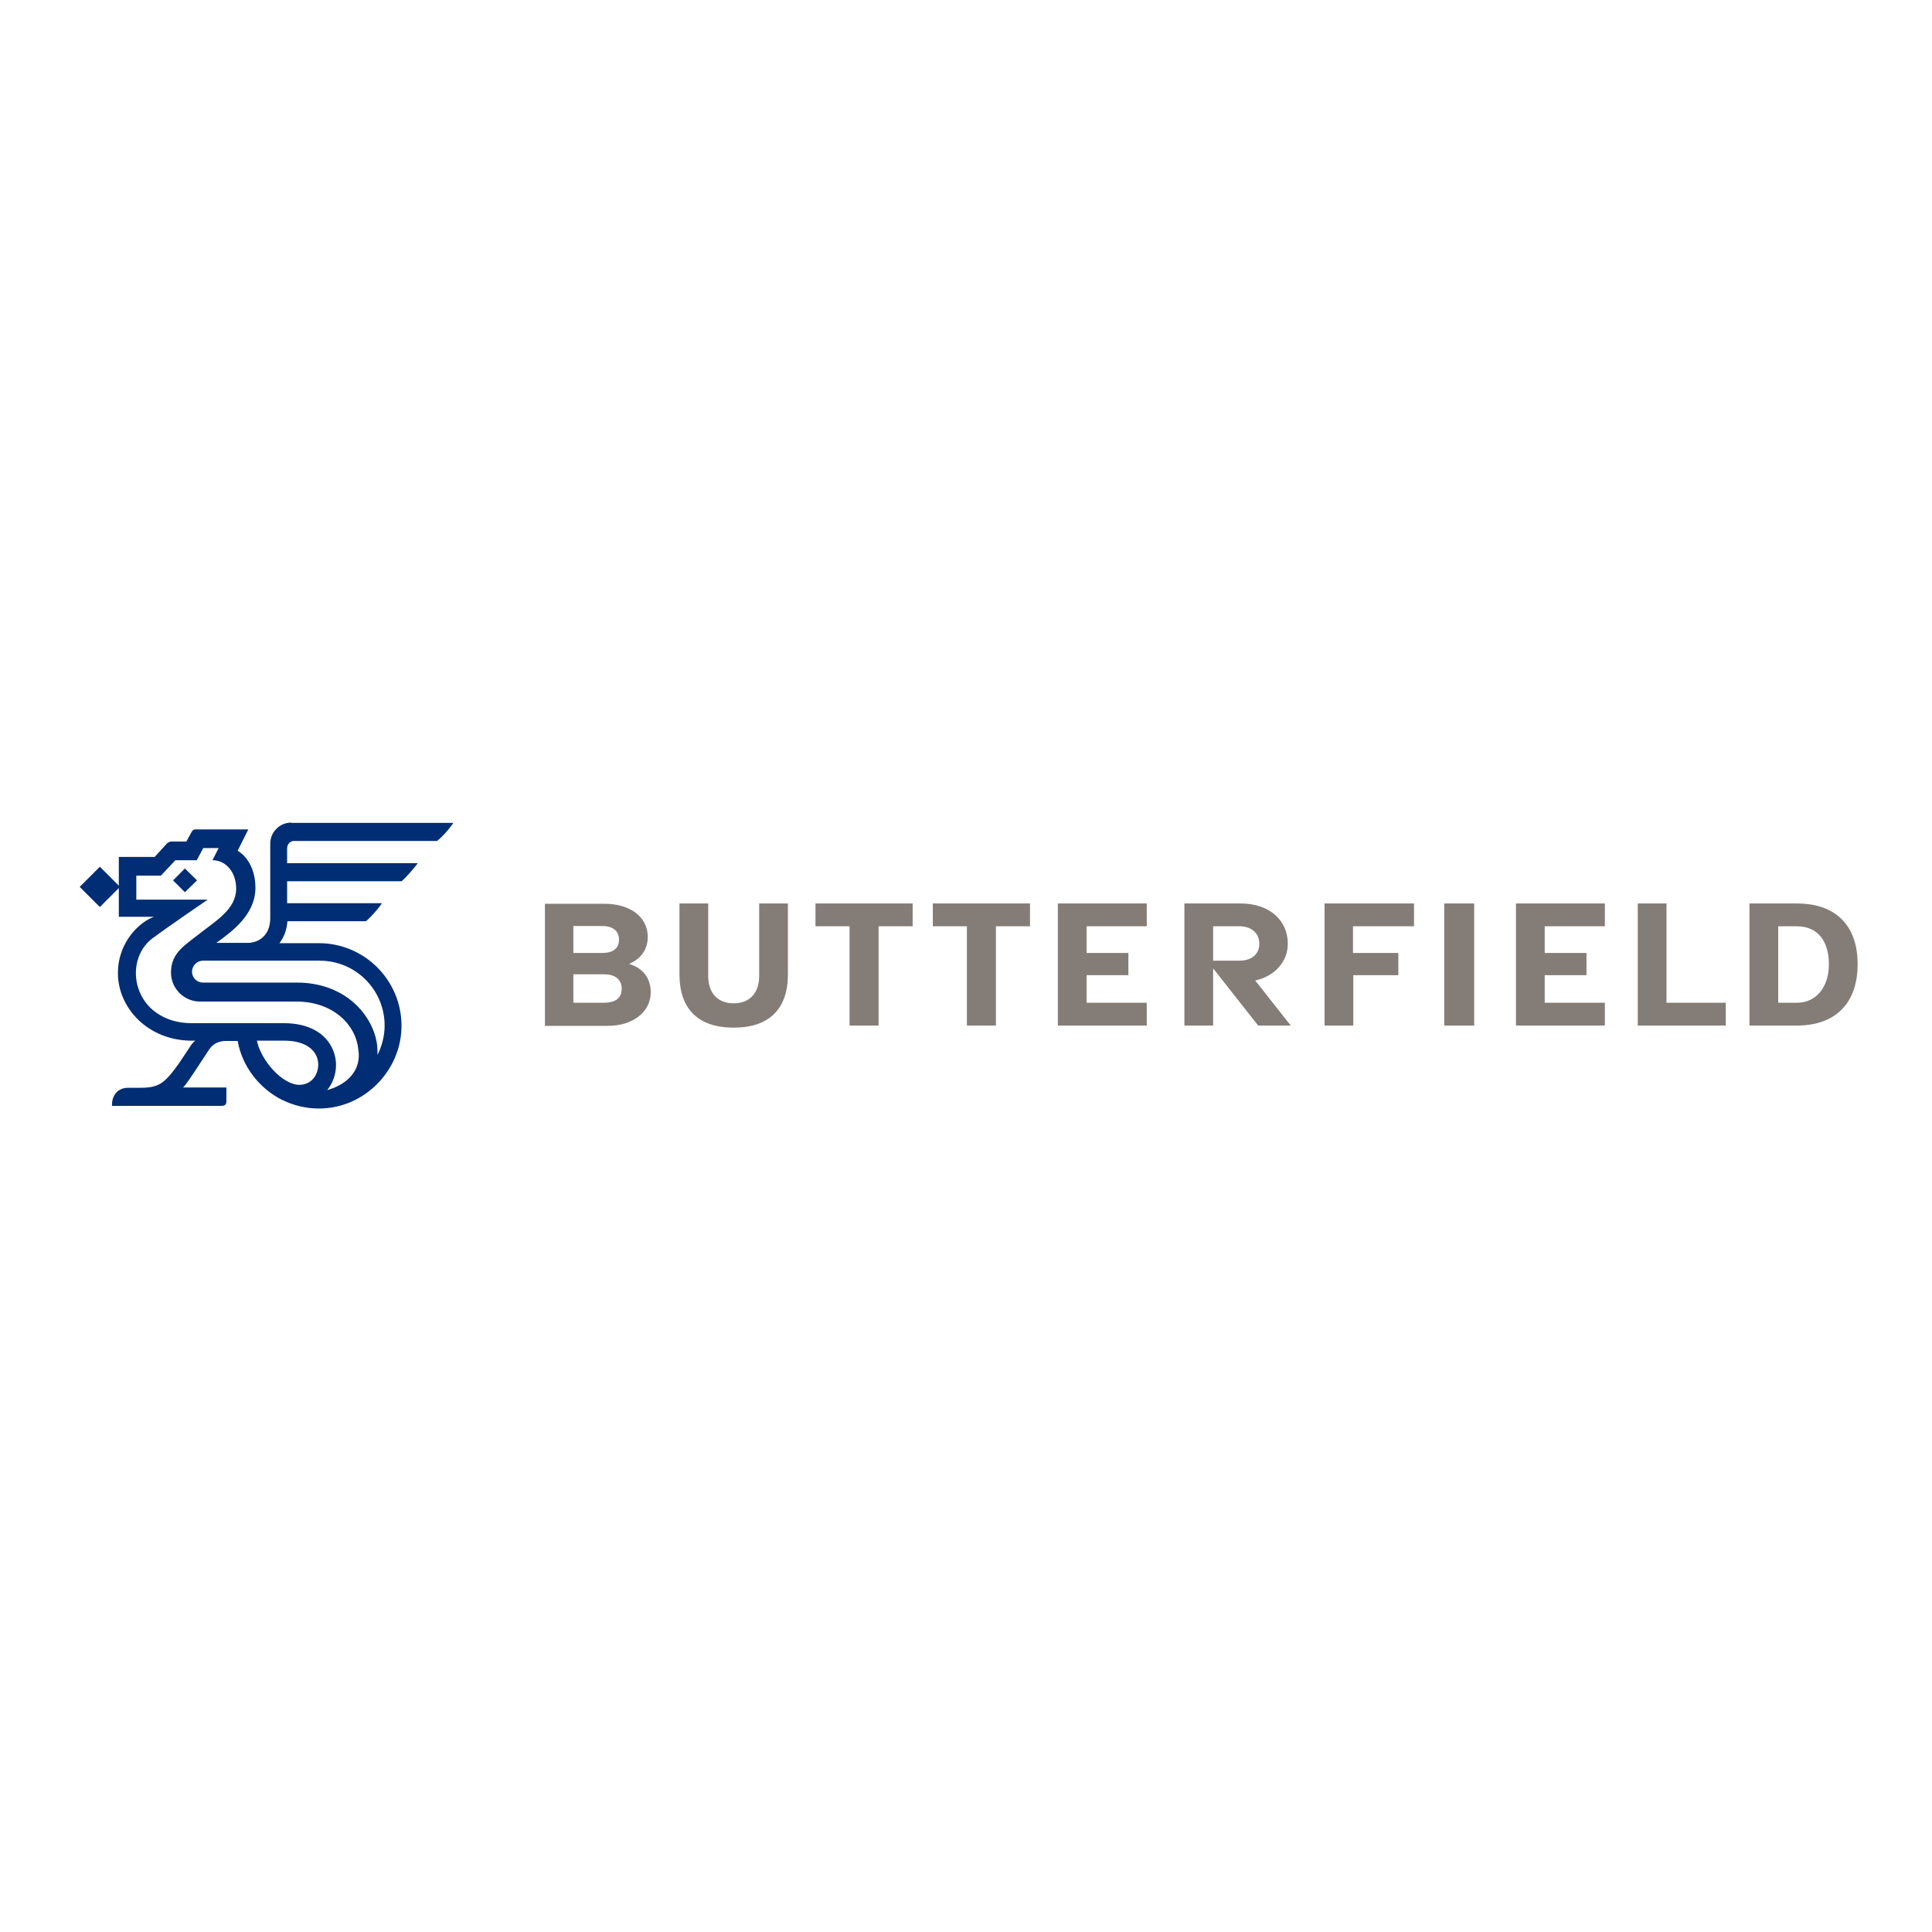 <?xml version="1.0" encoding="utf-8"?>
<!-- Generator: Adobe Illustrator 19.0.0, SVG Export Plug-In . SVG Version: 6.00 Build 0)  -->
<svg version="1.1" id="layer" xmlns="http://www.w3.org/2000/svg" xmlns:xlink="http://www.w3.org/1999/xlink" x="0px" y="0px"
	 viewBox="-153 -46 652 652" style="enable-background:new -153 -46 652 652;" xml:space="preserve">
<style type="text/css">
	.st0{fill:#002D73;}
	.st1{fill:#847C77;}
</style>
<path id="XMLID_1_" class="st0" d="M-119.3,246.5l6.8,6.8l-6.8,6.8l-6.8-6.8v0L-119.3,246.5z M-94.6,251.1l4,4l4.1-4l-4.1-4
	L-94.6,251.1z"/>
<path id="XMLID_21_" class="st0" d="M-45.1,278.2c12.1,0,21.9,9.8,21.9,21.9c0,3.5-0.9,6.9-2.4,9.9c0-1,0-1.9-0.1-3
	c-0.6-5.5-3.6-10.9-8.1-14.8c-5-4.3-11.6-6.6-18.9-6.6h-31.8c-2.1,0-3.7-1.7-3.7-3.7c0-2,1.7-3.7,3.7-3.7H-45.1z M-42.3,321.8
	c-0.1,0-0.2,0-0.3,0.1c3.1-3.8,3.9-9.2,1.9-13.7c-2.4-5.7-8.4-8.9-16.4-8.9h-31.2c-4.6,0-8.6-1.2-11.9-3.5c-2.9-2-5-4.9-6.1-8.2
	c-2.1-6.3-0.2-13.2,4.7-16.9c5.8-4.3,18.7-13.1,18.7-13.1h-24.1v-8.1h8.3l4.9-5.2h7.2l2.2-4.1h5.2l-2.1,4.1c4.6,0,8,4.1,8,9.6
	c0,6.9-6.9,10.9-12,14.9c-5.1,4.1-10,6.6-10,13.4c0,5.4,4.4,9.8,9.8,9.8h32.5c12.6,0,20.1,8,20.9,16
	C-30.8,315.6-36.4,320.1-42.3,321.8 M-52,320.1c-5.7,0-13-8.3-14.3-14.9h9.3c7.4,0,11.4,3.5,11.4,8.1
	C-45.7,317.3-48.3,320.1-52,320.1 M-54.7,231.6c-3.9,0-7.1,3.2-7.1,7.1v25.2c0,5.6-3.7,8.2-7.4,8.3l-10.8,0
	c5.4-3.9,13.2-9.6,13.2-18.6c0-7.8-4.2-11.5-6-12.5l3.6-7.2H-87c-0.5,0-1,0.2-1.3,0.8l-1.8,3.3h-5c-0.6,0-1.2,0.3-1.6,0.7l-4.1,4.5
	h-12.1v20.2h11.9c-4.5,1.5-12.2,8.2-12.2,19c0,11.9,10.3,22.8,24.9,22.8h0.6h0.6c-0.8,0.6-1.4,1.4-2,2.4c-0.4,0.6-3.4,5.1-3.4,5.1
	c-5.1,7.2-7,8.4-13.4,8.4h-2.9h-1c-3.3,0-5.4,2.4-5.4,5.7v0.4h36.8v0h0.3c1,0,1.5-0.5,1.5-1.5V321h-14.7c0.5,0,4.2-5.7,4.2-5.7
	s4.6-7,4.6-7c1.1-1.7,2.9-3,5.7-3h4c1.6,8.8,7.4,16.1,15.2,20l0,0c0,0,0.1,0,0.1,0c3.7,1.8,7.8,2.8,12.1,2.8
	c15.6,0,27.9-13.1,27.9-27.9c0-15.4-12.5-27.9-27.9-27.9h-13.3c1.6-2.1,2.5-4.6,2.7-7.4h0h26.5c0,0,1-0.8,2.8-2.8
	c1.8-2,2.6-3.3,2.6-3.3h-32v-7.4h38.6c0,0,0.5-0.3,2.6-2.6c2.1-2.4,2.9-3.5,2.9-3.5h-44.1v-5c0-1.4,1-2.5,2.3-2.5h48.3
	c0,0,1.3-1,2.9-2.8c1.6-1.8,2.6-3.3,2.6-3.3H-54.7z"/>
<path id="XMLID_5_" class="st1" d="M453.4,292.4c6.5,0,10.8-5.2,10.8-13c0-8.1-4-12.8-10.8-12.8h-6.3v25.8H453.4z M453.4,258.9
	c13.1,0,20.5,7.4,20.5,20.5c0,13.2-7.5,20.7-20.5,20.7h-16v-41.2H453.4z M429.3,300.1h-29.6v-41.2h9.7v33.5h20V300.1z M382.4,275.6
	v7.5h-14.1v9.3h20.3v7.7h-30v-41.2h30v7.7h-20.3v9H382.4z M334.4,258.9h10.1v41.2h-10.1V258.9z M318.9,275.6v7.5h-15.2v17h-9.7
	v-41.2h30.2v7.7h-20.6v9H318.9z M272,272.5c0-3.4-2.5-5.9-6.7-5.9h-8.9v11.6h8.9C269.6,278.2,272,275.8,272,272.5 M246.7,300.1
	v-41.2h18.9c10,0,16,5.8,16,13.6c0,6.2-4.6,11-11,12.4l12,15.2h-11l-15.2-19.3v19.3H246.7z M227.8,275.6v7.5h-14.1v9.3h20.3v7.7h-30
	v-41.2h30v7.7h-20.3v9H227.8z M173.3,300.1v-33.5h-11.5v-7.7h32.8v7.7h-11.5v33.5H173.3z M133.7,300.1v-33.5h-11.5v-7.7h32.8v7.7
	h-11.5v33.5H133.7z M94.6,292.6c5.4,0,8.6-3.5,8.6-9.2v-24.5h9.7v23.9c0,11.7-6.3,18-18.3,18c-12,0-18.3-6.3-18.3-18v-23.9H86v24.5
	C86,289.1,89.2,292.6,94.6,292.6 M50.8,292.4c3.9,0,6-1.6,6-4.7c0-3.1-2.1-4.9-6-4.9H40.5v9.6H50.8z M50.2,275.6
	c3.5,0,5.7-1.4,5.7-4.5c0-3.1-2.3-4.6-5.7-4.6h-9.7v9.1H50.2z M65.6,270.2c0,4.2-2.3,7.4-6.3,9.1c4.7,1.4,7.3,4.8,7.3,9.6
	c0,6.6-6,11.3-14.5,11.3H30.9v-41.2h19.8C59.6,258.9,65.6,263.4,65.6,270.2"/>
</svg>

